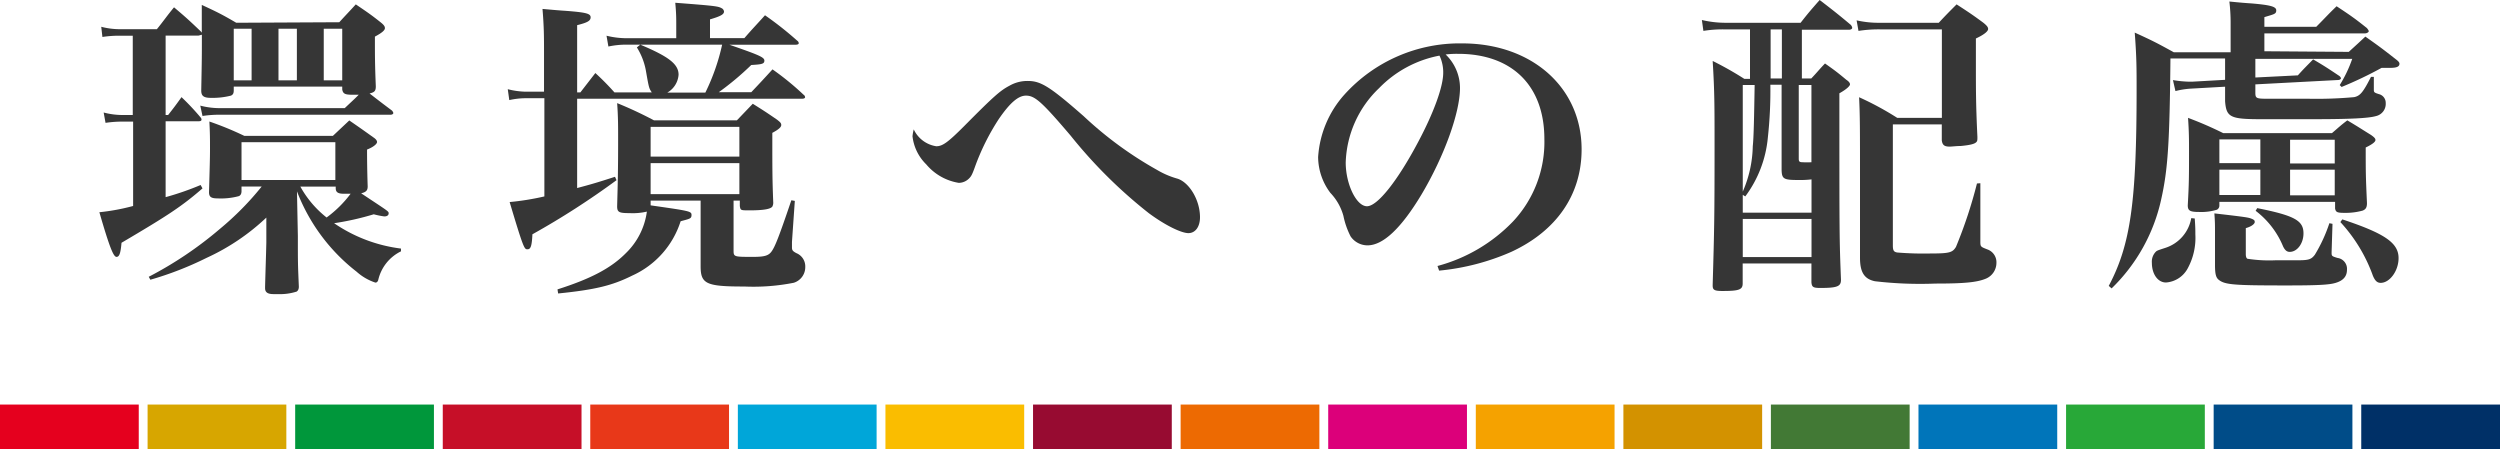 <svg xmlns="http://www.w3.org/2000/svg" viewBox="0 0 280 50.31"><defs><style>.cls-1{fill:#e5001e;}.cls-2{fill:#d7a600;}.cls-3{fill:#00973b;}.cls-4{fill:#c60f28;}.cls-5{fill:#e83819;}.cls-6{fill:#00a6d9;}.cls-7{fill:#fabd00;}.cls-8{fill:#970b31;}.cls-9{fill:#ed6a02;}.cls-10{fill:#dc007a;}.cls-11{fill:#f5a200;}.cls-12{fill:#d39200;}.cls-13{fill:#427935;}.cls-14{fill:#0075ba;}.cls-15{fill:#28a838;}.cls-16{fill:#004c88;}.cls-17{fill:#003067;}.cls-18{fill:#363636;}</style></defs><g id="レイヤー_2" data-name="レイヤー 2"><g id="artwrok"><rect class="cls-1" y="45.31" width="15.54" height="5"/><rect class="cls-2" x="16.53" y="45.31" width="15.54" height="5"/><rect class="cls-3" x="33.06" y="45.31" width="15.54" height="5"/><rect class="cls-4" x="49.59" y="45.31" width="15.54" height="5"/><rect class="cls-5" x="66.11" y="45.31" width="15.54" height="5"/><rect class="cls-6" x="82.64" y="45.31" width="15.54" height="5"/><rect class="cls-7" x="99.17" y="45.31" width="15.54" height="5"/><rect class="cls-8" x="115.7" y="45.31" width="15.54" height="5"/><rect class="cls-9" x="132.23" y="45.31" width="15.54" height="5"/><rect class="cls-10" x="148.76" y="45.31" width="15.54" height="5"/><rect class="cls-11" x="165.29" y="45.31" width="15.54" height="5"/><rect class="cls-12" x="181.82" y="45.31" width="15.54" height="5"/><rect class="cls-13" x="198.34" y="45.31" width="15.54" height="5"/><rect class="cls-14" x="214.87" y="45.31" width="15.54" height="5"/><rect class="cls-15" x="231.4" y="45.31" width="15.54" height="5"/><rect class="cls-16" x="247.93" y="45.31" width="15.54" height="5"/><rect class="cls-17" x="264.46" y="45.31" width="15.54" height="5"/></g><g id="TXT_ol"><path class="cls-18" d="M38,2.49c.8-.88,1.05-1.12,1.85-2,1.23.84,1.61,1.08,2.77,2,.35.28.49.45.49.66s-.25.49-1.12.95c0,2.2,0,3.08.1,5.56,0,.53-.14.67-.7.81,1.4,1.08,1.4,1.08,2.52,1.92.11.14.14.21.14.28s-.1.18-.31.18H24.78a12.84,12.84,0,0,0-2.1.14l-.25-1.16a8.65,8.65,0,0,0,2.35.28H38.61c.77-.73,1.08-1,1.57-1.5-.31,0-.59,0-.77,0-.8,0-1-.14-1.08-.59V9.7H26.18v.42c0,.35-.1.49-.31.59a8.4,8.4,0,0,1-2.24.25c-.81,0-1.09-.21-1.09-.81v-.07c.07-3.67.07-3.67.07-6.19l-.39.1H18.55v8.89h.28c.66-.84.84-1.08,1.5-2a27,27,0,0,1,2.14,2.28.36.36,0,0,1,.1.24c0,.11-.1.18-.31.18H18.55v8.5a31.43,31.43,0,0,0,3.92-1.36l.21.38c-2.31,2-3.82,3-9.07,6.09-.1,1.16-.24,1.58-.56,1.58s-.73-.88-1.92-5a23.77,23.77,0,0,0,3.78-.7V13.62H13.82a12.88,12.88,0,0,0-2,.14l-.21-1.16a8.18,8.18,0,0,0,2.14.28h1.12V4h-1.4a12.3,12.3,0,0,0-2,.14L11.34,3a8.3,8.3,0,0,0,2.17.27h4.06c.81-1,1.05-1.39,1.92-2.45,1.33,1.12,1.72,1.48,3,2.7l.11.14c0-1.19,0-1.68,0-3.11,1.72.8,2.24,1.05,3.86,2Zm1.12,11c1.22.84,1.57,1.09,2.69,1.89.32.21.42.39.42.53s-.24.49-1.12.84c0,.59,0,2,.07,4.13,0,.45-.17.63-.73.77,3,2,3.08,2,3.08,2.24s-.21.35-.49.35A9.59,9.59,0,0,1,41.86,24a30.87,30.87,0,0,1-4.44,1,16.93,16.93,0,0,0,7.49,2.84l0,.31a4.75,4.75,0,0,0-2.55,3.22c-.07.21-.18.28-.32.28a5.9,5.9,0,0,1-2.1-1.22,20.79,20.79,0,0,1-6.68-9l.1,5c0,3.05,0,3.05.11,5.67,0,.32-.11.46-.25.56a6.15,6.15,0,0,1-2.1.28h-.49c-.66,0-.94-.21-.94-.66v-.18c.06-2.27.1-3.22.14-4.93l0-2.8a24.62,24.62,0,0,1-6.69,4.51,37,37,0,0,1-6.3,2.45L16.66,31a42.11,42.11,0,0,0,8-5.39,32.84,32.84,0,0,0,4.65-4.72H27.05v.52c0,.32-.13.49-.31.56a7.71,7.71,0,0,1-2.38.25c-.73,0-.95-.18-.95-.7v0c.07-2.62.11-3.71.11-4.83s0-1.75-.07-3.08a35.77,35.77,0,0,1,3.92,1.61h9.91ZM28.18,3.22h-2V9h2Zm9.38,12.71H27.05v4.23H37.56ZM33.25,3.22H31.19V9h2.06Zm.39,17.68a11.46,11.46,0,0,0,2.94,3.46,12.81,12.81,0,0,0,2.69-2.66H39l-.49,0c-.67,0-.91-.18-.91-.63V20.9ZM38.33,3.22H36.26V9h2.07Z"/><path class="cls-18" d="M70.21,5a9.68,9.68,0,0,0-2.07.21L67.93,4a9.37,9.37,0,0,0,2.28.28h5.53V2.91c0-.88,0-1.44-.11-2.6,4.69.36,4.8.39,5.25.64a.49.49,0,0,1,.21.34c0,.32-.38.53-1.57.88v2.1h3.85c1-1.15,1.33-1.47,2.31-2.56a38.16,38.16,0,0,1,3.6,2.84.38.38,0,0,1,.18.28c0,.11-.11.18-.39.18H81.69c3.32,1.15,3.92,1.4,3.92,1.78s-.32.42-1.47.49a32.17,32.17,0,0,1-3.64,3.05h3.64c1.19-1.26,1.19-1.26,2.38-2.56A30.61,30.61,0,0,1,90,10.61a.35.35,0,0,1,.17.28c0,.1-.14.17-.35.17H64.64v10c1.47-.39,2.21-.6,4.24-1.26l.17.38a89.41,89.41,0,0,1-9.42,6.06c-.06,1.33-.2,1.68-.55,1.68s-.42,0-2-5.29a29.5,29.5,0,0,0,3.89-.63v-11H58.87a8.64,8.64,0,0,0-1.83.21l-.17-1.22a8.89,8.89,0,0,0,2,.28h2.06V6c0-1.89,0-2.95-.17-5,1.12.1,2,.18,2.55.21,2.35.18,2.84.31,2.84.73s-.42.6-1.51.88v7.53H65l1.68-2.17a29.3,29.3,0,0,1,2.14,2.17H73c-.32-.49-.32-.49-.67-2.49a7.38,7.38,0,0,0-1-2.55L71.71,5C74.9,6.34,76,7.18,76,8.37a2.51,2.51,0,0,1-1.26,2H79A23.52,23.52,0,0,0,80.88,5Zm2.66,18c4.41.63,4.58.66,4.58,1.08s-.21.42-1.22.7a10,10,0,0,1-5.43,6.09c-2.24,1.12-4.16,1.58-8.29,2l-.07-.46c3.74-1.19,6-2.38,7.66-4.06a7.94,7.94,0,0,0,2.35-4.65,7,7,0,0,1-1.93.17c-1.19,0-1.4-.1-1.4-.77.07-2.59.11-4,.11-7.35,0-1.71,0-2.69-.11-4.2a44.3,44.3,0,0,1,4.13,1.93h9.28l1.78-1.86c1.23.77,1.58,1,2.73,1.79.35.28.46.38.46.59s-.21.46-1,.88c0,4.23,0,5.07.1,7.73a.94.94,0,0,1-.1.53c-.21.28-1,.42-2.56.42-1,0-1,0-1.08-.49v-.6h-.7V28c0,.77,0,.77,2.17.77,1.33,0,1.78-.14,2.13-.67s.74-1.43,2.17-5.67l.39.07-.32,4.59c0,.35,0,.59,0,.63,0,.31.1.42.49.63a1.6,1.6,0,0,1,1,1.54,1.83,1.83,0,0,1-1.29,1.78,23.23,23.23,0,0,1-5.53.42c-4.27,0-4.9-.28-4.9-2.27V22.47H72.87Zm9.94-8.79H72.87v3.33h9.94Zm-9.94,4.06v3.47h9.94V18.27Z"/><path class="cls-18" d="M104.86,16.38c.7,0,1.29-.42,3.11-2.24,3.36-3.39,4.06-4,5.11-4.55a4,4,0,0,1,2.07-.52c1.43,0,2.48.66,6.23,3.95a41.7,41.7,0,0,0,8.19,6,9.52,9.52,0,0,0,2.34,1c1.33.46,2.49,2.42,2.49,4.31,0,1.08-.53,1.78-1.3,1.78s-2.55-.84-4.44-2.24a53.87,53.87,0,0,1-8.75-8.68c-3.22-3.78-4-4.48-5-4.48-.88,0-1.82.84-3.05,2.63a25.84,25.84,0,0,0-2.69,5.42c-.28.77-.39,1-.67,1.26a1.62,1.62,0,0,1-1.12.46,6,6,0,0,1-3.64-2.07,5.21,5.21,0,0,1-1.54-3.15,5,5,0,0,1,.14-.77A3.33,3.33,0,0,0,104.86,16.38Z"/><path class="cls-18" d="M161,29.79a18.25,18.25,0,0,0,8.47-5,13,13,0,0,0,3.5-9.21c0-6-3.64-9.55-9.66-9.55a10.81,10.81,0,0,0-1.4.07,5.21,5.21,0,0,1,1.61,3.74c0,2.8-1.79,7.7-4.31,11.94-2.27,3.78-4.3,5.7-6.05,5.7a2.3,2.3,0,0,1-1.89-1,8.92,8.92,0,0,1-.81-2.31A6.07,6.07,0,0,0,149,21.6a6.73,6.73,0,0,1-1.37-4,11.57,11.57,0,0,1,2.94-7,17.39,17.39,0,0,1,13.2-5.74c7.8,0,13.37,4.94,13.37,11.87,0,5.07-2.8,9.13-7.88,11.48a26.18,26.18,0,0,1-8.08,2.1ZM154.46,9.87a12,12,0,0,0-3.74,8.33c0,2.42,1.19,4.9,2.38,4.9s3.46-2.9,5.74-7.21c1.75-3.29,2.8-6.19,2.8-7.73A4.24,4.24,0,0,0,161.5,7a3.62,3.62,0,0,0-.28-.77A12.72,12.72,0,0,0,154.46,9.87Z"/><path class="cls-18" d="M201.81,8.79h1.05c.67-.7.84-.95,1.54-1.68,1.09.77,1.4,1,2.38,1.82.32.21.42.38.42.52s-.28.49-1.19,1c0,16.24,0,16.24.18,20.89,0,.74-.42.91-2.31.91-.81,0-.95-.1-1-.63V29.51h-7.7v2.24c0,.7-.42.84-2.27.84-.88,0-1.09-.11-1.09-.6v-.1c.18-6.2.21-7.77.21-15.26,0-4.9,0-6.34-.21-9.8a36.53,36.53,0,0,1,3.54,2H196V3.29h-2.94a13.46,13.46,0,0,0-2.28.17l-.17-1.22a11.45,11.45,0,0,0,2.52.31h8.54c.87-1.12,1.19-1.47,2.13-2.55,1.51,1.16,2,1.54,3.47,2.77a.62.62,0,0,1,.18.35c0,.1-.14.21-.35.21h-5.29Zm1.08,11.3a10.2,10.2,0,0,1-1.43.07c-1.68,0-1.89-.1-1.92-1.12,0-2.2,0-2.2,0-2.55v-7h-1.26A48.2,48.2,0,0,1,198,15.4,13,13,0,0,1,195.47,22l-.28-.18v2h7.7Zm-7.7-10.57V21.46a13.24,13.24,0,0,0,1.12-5.08c.11-1,.15-3.29.21-6.86Zm7.7,15h-7.7v4.27h7.7ZM198.31,3.29v5.5h1.26V3.29Zm3.15,6.23v8.26c0,.32.1.39.42.39a9,9,0,0,0,1,0V9.52Zm20.34,11V27c0,.63,0,.63.8.94a1.52,1.52,0,0,1,1,1.51,1.92,1.92,0,0,1-1.16,1.75c-1,.42-2.41.56-5.67.56A43.52,43.52,0,0,1,210,31.5c-1.19-.24-1.68-1-1.68-2.62v-.35c0-2.28,0-2.28,0-8.16,0-6.16,0-7.28-.1-9.48a33.87,33.87,0,0,1,4.27,2.31h5V3.29H210.6a14.65,14.65,0,0,0-2.45.17l-.21-1.18a11.16,11.16,0,0,0,2.69.27h6.51c.84-.9,1.12-1.18,2-2.06,1.4.91,1.82,1.19,3,2.06.39.32.53.49.53.7s-.32.57-1.37,1.06c0,1.4,0,2.45,0,3.18,0,2.56,0,4.31.17,7.84,0,.39,0,.49-.17.63s-.53.28-1.68.39c-.49,0-1,.07-1.26.07-.6,0-.81-.18-.88-.7V13.93H212V27.48c0,.59.11.73.49.8a36.26,36.26,0,0,0,3.78.11c2.07,0,2.42-.11,2.8-.74a51.34,51.34,0,0,0,2.35-7.1Z"/><path class="cls-18" d="M263.06,5.81c1-.91,1-.91,1.86-1.71,1.54,1.08,2,1.43,3.43,2.55.28.21.39.35.39.49,0,.32-.32.46-1,.46-.25,0-.56,0-1,0a43.31,43.31,0,0,1-4.48,2.14l-.21-.21a14.53,14.53,0,0,0,1.4-2.94H252.6V8.68l4.76-.24c.73-.81.94-1,1.71-1.79,1.26.74,1.65,1,2.94,1.86a.6.6,0,0,1,.18.24c0,.11-.14.21-.31.21l-9.28.49v.91c0,.67.1.7,1.47.7.7,0,2,0,3.64,0h.87a46.29,46.29,0,0,0,5.08-.18c.67-.14,1-.52,1.89-2.27l.32,0,0,1.37c0,.35,0,.38.56.56a1,1,0,0,1,.77,1A1.4,1.4,0,0,1,266.11,13c-.81.24-2.87.35-7.07.35H258c-2.39,0-4.21,0-4.73,0-3.47,0-3.92-.21-4.06-2,0-.63,0-.63,0-1.64l-3.71.21a9.14,9.14,0,0,0-1.85.28l-.28-1.23a12.83,12.83,0,0,0,1.85.18h.28l3.71-.21V6.55h-6.12C243,16,242.8,19,242.06,22.3a19.74,19.74,0,0,1-5.56,10l-.32-.28c2.45-4.62,3.12-9.42,3.12-22,0-2.38,0-3.61-.21-6.37,2,.91,2.52,1.18,4.37,2.2h6.37V2.55a20.26,20.26,0,0,0-.14-2.38c1.09.11,1.93.18,2.45.21,2.14.18,2.8.36,2.8.78s-.24.42-1.33.76V3h5.81c1-1,1.3-1.36,2.28-2.3,1.51,1,2,1.33,3.4,2.45.13.17.2.27.2.35s-.17.24-.45.24H253.61v2ZM245.81,24.47c.07.91.07,1.36.07,1.78A7.15,7.15,0,0,1,245,30.1a3,3,0,0,1-2.41,1.54c-.91,0-1.58-.94-1.58-2.2a1.59,1.59,0,0,1,.39-1.19c.17-.18.17-.18,1.12-.49a4.27,4.27,0,0,0,2.9-3.33ZM248.57,23a.52.52,0,0,1-.28.49,6,6,0,0,1-2,.25c-1,0-1.26-.14-1.26-.74.14-2.52.14-3.25.14-6.05,0-1.26,0-2.17-.11-3.75A40.71,40.71,0,0,1,249,14.91h12.18c.74-.63.94-.84,1.72-1.43,1.18.7,1.53.94,2.66,1.64.35.25.49.39.49.56s-.22.42-1.09.84c0,2.84,0,3.15.14,6.23,0,.49-.14.7-.49.84a7.13,7.13,0,0,1-2,.25c-.84,0-1-.07-1.08-.49v-.74H248.57Zm-.49,3c0-.8,0-1.15-.07-2.1,3.64.42,3.82.46,4.17.6s.35.24.35.38-.25.46-1,.67v2.9c0,.32.07.46.18.53a15.88,15.88,0,0,0,3.18.17h.28c1.09,0,1.86,0,2.21,0,1.22,0,1.5-.11,1.89-.63A17.11,17.11,0,0,0,260.89,25l.35.07-.1,3.15v.14c0,.32.07.35.66.53a1.23,1.23,0,0,1,1.06,1.33c0,.73-.42,1.22-1.3,1.47-.7.21-2,.28-5.46.28-5.85,0-6.9-.07-7.6-.63-.31-.25-.42-.63-.42-1.68Zm5.08-10.39h-4.59v2.66h4.59ZM248.57,19v2.84h4.59V19Zm4.24,4.31c4.2.84,5.18,1.4,5.18,2.83,0,1.12-.7,2.07-1.54,2.07-.32,0-.53-.18-.74-.6a9.59,9.59,0,0,0-3.08-4Zm8.68-5V15.65h-5v2.66Zm-5,3.57h5V19h-5Zm5.85,2.69c4.76,1.58,6.3,2.63,6.3,4.34,0,1.44-1,2.77-2,2.77-.38,0-.63-.21-.88-.81a17.58,17.58,0,0,0-3.64-6Z"/></g></g></svg>
